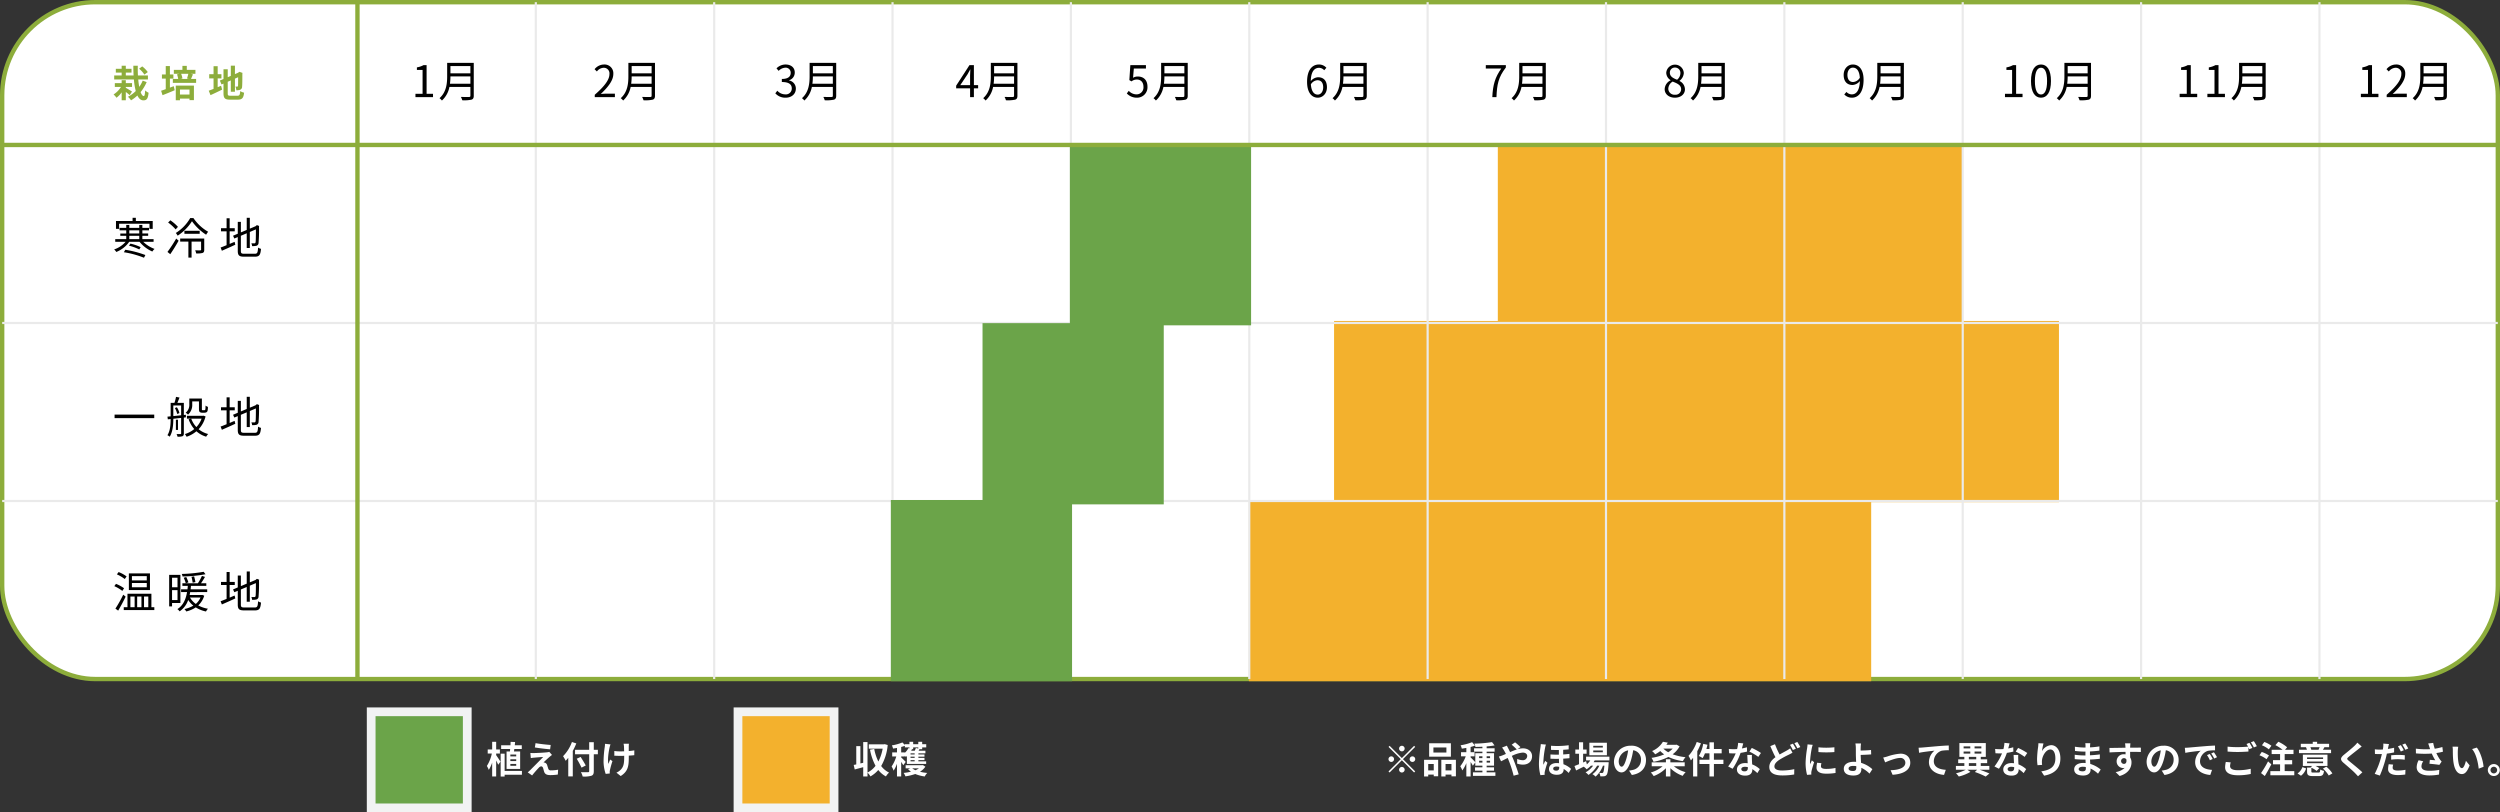 <svg xmlns="http://www.w3.org/2000/svg" width="1145" height="372" viewBox="0 0 1145 372"><rect x="0" y="0" width="1145" height="372" fill="#333333" stroke="none"/><g id="Layer_2" data-name="Layer 2"><g id="レイヤー_2" data-name="レイヤー 2"><rect x="1" y="1" width="1143" height="310" rx="42.698" fill="#fff" stroke="#8dad3b" stroke-miterlimit="10" stroke-width="2"/><rect x="686" y="66" width="213" height="83" fill="#f3b12d"/><rect x="572" y="229" width="285" height="83" fill="#f3b12d"/><rect x="611" y="147" width="332" height="83" fill="#f3b12d"/><line x1="1" y1="147.927" x2="1144" y2="147.927" fill="none" stroke="#eaeaea" stroke-miterlimit="10"/><line x1="1" y1="229.463" x2="1144" y2="229.463" fill="none" stroke="#eaeaea" stroke-miterlimit="10"/><path d="M190.279,42.964h3.261V32.021H190.939V30.861a9.294,9.294,0,0,0,3.041-1.04h1.4V42.964h2.941v1.52h-8.042Z"/><path d="M216.981,43.844c0,1.04-.3,1.56-1.04,1.8a16.073,16.073,0,0,1-4.221.28,6.314,6.314,0,0,0-.64-1.541c1.68.06,3.281.04,3.741.04.46-.02.62-.16.62-.6V39.823h-9.602a11.283,11.283,0,0,1-3.441,6.221,5.632,5.632,0,0,0-1.1-1.08c3.181-2.801,3.5-6.861,3.5-10.042V28.801h12.183Zm-1.54-5.481V35.002h-9.142a25.096,25.096,0,0,1-.22,3.361Zm-9.142-8.102v3.321h9.142v-3.321Z"/><path d="M272.399,43.404c4.601-4.021,6.721-6.941,6.721-9.462a2.578,2.578,0,0,0-2.701-2.901,4.107,4.107,0,0,0-3.041,1.7l-1.06-1.04a5.608,5.608,0,0,1,4.321-2.16,4.023,4.023,0,0,1,4.261,4.341c0,2.921-2.3,5.901-5.741,9.162.76-.06,1.661-.14,2.401-.14h4.061v1.58h-9.222Z"/><path d="M299.981,43.844c0,1.04-.3,1.56-1.04,1.8a16.073,16.073,0,0,1-4.221.28,6.314,6.314,0,0,0-.64-1.541c1.68.06,3.281.04,3.741.04.46-.02.62-.16.62-.6V39.823h-9.602a11.283,11.283,0,0,1-3.441,6.221,5.632,5.632,0,0,0-1.1-1.08c3.181-2.801,3.5-6.861,3.5-10.042V28.801h12.183Zm-1.54-5.481V35.002h-9.142a25.096,25.096,0,0,1-.22,3.361Zm-9.142-8.102v3.321h9.142v-3.321Z"/><path d="M355.099,42.743l.92-1.2a4.848,4.848,0,0,0,3.641,1.68,2.7,2.7,0,0,0,2.98-2.721c0-1.76-1.18-2.94-4.561-2.94V36.162c3.021,0,4.061-1.22,4.061-2.801a2.291,2.291,0,0,0-2.48-2.361,4.574,4.574,0,0,0-3.041,1.46l-.98-1.16a5.871,5.871,0,0,1,4.101-1.76c2.46,0,4.261,1.32,4.261,3.681a3.655,3.655,0,0,1-2.621,3.541v.08a3.77,3.77,0,0,1,3.121,3.721c0,2.621-2.1,4.181-4.701,4.181A6.07,6.07,0,0,1,355.099,42.743Z"/><path d="M382.981,43.844c0,1.04-.3,1.56-1.04,1.8a16.073,16.073,0,0,1-4.221.28,6.314,6.314,0,0,0-.64-1.541c1.68.06,3.281.04,3.741.04.46-.02.62-.16.62-.6V39.823h-9.602a11.283,11.283,0,0,1-3.441,6.221,5.632,5.632,0,0,0-1.1-1.08c3.181-2.801,3.5-6.861,3.5-10.042V28.801h12.183Zm-1.54-5.481V35.002h-9.142a25.096,25.096,0,0,1-.22,3.361Zm-9.142-8.102v3.321h9.142v-3.321Z"/><path d="M447.981,40.443h-1.94v4.041H444.3V40.443h-6.381V39.243L444.02,29.821h2.021v9.162H447.981Zm-3.681-1.46v-4.501c0-.72.08-1.9.12-2.66h-.08c-.36.72-.76,1.44-1.18,2.16l-3.341,5.001Z"/><path d="M465.981,43.844c0,1.04-.3,1.56-1.04,1.8a16.073,16.073,0,0,1-4.221.28,6.314,6.314,0,0,0-.64-1.541c1.68.06,3.281.04,3.741.04.46-.02.62-.16.62-.6V39.823h-9.602a11.283,11.283,0,0,1-3.441,6.221,5.632,5.632,0,0,0-1.1-1.08c3.181-2.801,3.5-6.861,3.5-10.042V28.801h12.183Zm-1.54-5.481V35.002h-9.142a25.096,25.096,0,0,1-.22,3.361Zm-9.142-8.102v3.321h9.142v-3.321Z"/><path d="M516.079,42.803l.9-1.2a4.824,4.824,0,0,0,3.601,1.62,3.169,3.169,0,0,0,3.121-3.461c0-2.101-1.2-3.341-3.041-3.341a3.99,3.99,0,0,0-2.44.86l-.98-.6.46-6.861h7.141v1.56h-5.541l-.36,4.241a4.21,4.21,0,0,1,2.18-.58c2.44,0,4.421,1.44,4.421,4.661a4.762,4.762,0,0,1-4.801,5.041A6.23,6.23,0,0,1,516.079,42.803Z"/><path d="M543.981,43.844c0,1.04-.3,1.56-1.04,1.8a16.073,16.073,0,0,1-4.221.28,6.314,6.314,0,0,0-.64-1.541c1.68.06,3.281.04,3.741.04.46-.02.62-.16.62-.6V39.823h-9.602a11.283,11.283,0,0,1-3.441,6.221,5.632,5.632,0,0,0-1.1-1.08c3.181-2.801,3.5-6.861,3.5-10.042V28.801h12.183Zm-1.54-5.481V35.002h-9.142a25.096,25.096,0,0,1-.22,3.361Zm-9.142-8.102v3.321h9.142v-3.321Z"/><path d="M606.48,32.181a3.101,3.101,0,0,0-2.36-1.12c-2,0-3.701,1.54-3.781,6.101a4.56,4.56,0,0,1,3.34-1.781c2.48,0,4.061,1.541,4.061,4.601,0,2.841-1.92,4.761-4.201,4.761-2.821,0-4.901-2.42-4.901-7.261,0-5.741,2.581-7.942,5.421-7.942a4.504,4.504,0,0,1,3.42,1.5Zm-.46,7.802c0-1.98-.86-3.241-2.641-3.241a3.822,3.822,0,0,0-3,1.88c.22,3.041,1.32,4.701,3.161,4.701C604.94,43.324,606.021,41.983,606.021,39.983Z"/><path d="M625.981,43.844c0,1.04-.3,1.56-1.04,1.8a16.073,16.073,0,0,1-4.221.28,6.314,6.314,0,0,0-.64-1.541c1.68.06,3.281.04,3.741.04.46-.02.62-.16.62-.6V39.823h-9.602a11.283,11.283,0,0,1-3.441,6.221,5.632,5.632,0,0,0-1.1-1.08c3.181-2.801,3.5-6.861,3.5-10.042V28.801h12.183Zm-1.54-5.481V35.002h-9.142a25.096,25.096,0,0,1-.22,3.361Zm-9.142-8.102v3.321h9.142v-3.321Z"/><path d="M687.6,31.381h-7.102V29.821h9.182v1.1c-3.44,4.421-4.081,7.822-4.301,13.563h-1.9C683.719,38.923,684.74,35.382,687.6,31.381Z"/><path d="M707.981,43.844c0,1.04-.3,1.56-1.04,1.8a16.073,16.073,0,0,1-4.221.28,6.314,6.314,0,0,0-.64-1.541c1.68.06,3.281.04,3.741.04.46-.02.62-.16.62-.6V39.823h-9.602a11.283,11.283,0,0,1-3.441,6.221,5.632,5.632,0,0,0-1.1-1.08c3.181-2.801,3.5-6.861,3.5-10.042V28.801h12.183Zm-1.54-5.481V35.002h-9.142a25.096,25.096,0,0,1-.22,3.361Zm-9.142-8.102v3.321h9.142v-3.321Z"/><path d="M762.419,40.843a4.697,4.697,0,0,1,2.7-4.041v-.1a4.077,4.077,0,0,1-1.98-3.381,4.029,4.029,0,0,1,8.042.14,4.807,4.807,0,0,1-1.96,3.541v.1a4.279,4.279,0,0,1,2.48,3.841c0,2.14-1.84,3.801-4.601,3.801C764.399,44.744,762.419,43.104,762.419,40.843Zm7.542.06c0-1.96-1.8-2.7-3.881-3.541a3.986,3.986,0,0,0-2,3.321,2.812,2.812,0,0,0,3.061,2.7A2.54,2.54,0,0,0,769.96,40.903Zm-.34-7.342a2.446,2.446,0,0,0-2.5-2.621,2.253,2.253,0,0,0-2.32,2.381c0,1.76,1.58,2.521,3.301,3.201A3.934,3.934,0,0,0,769.62,33.562Z"/><path d="M789.981,43.844c0,1.04-.3,1.56-1.04,1.8a16.073,16.073,0,0,1-4.221.28,6.314,6.314,0,0,0-.64-1.541c1.68.06,3.281.04,3.741.04.46-.02.62-.16.62-.6V39.823h-9.602a11.283,11.283,0,0,1-3.441,6.221,5.632,5.632,0,0,0-1.1-1.08c3.181-2.801,3.5-6.861,3.5-10.042V28.801h12.183Zm-1.54-5.481V35.002h-9.142a25.096,25.096,0,0,1-.22,3.361Zm-9.142-8.102v3.321h9.142v-3.321Z"/><path d="M845.679,42.103a3.309,3.309,0,0,0,2.46,1.12c1.9,0,3.541-1.56,3.681-6.121a4.521,4.521,0,0,1-3.381,1.82c-2.44,0-4.041-1.58-4.041-4.621,0-2.841,1.92-4.761,4.201-4.761,2.821,0,4.921,2.32,4.921,6.981,0,5.941-2.561,8.222-5.321,8.222a4.666,4.666,0,0,1-3.521-1.5Zm6.121-6.501C851.6,32.581,850.48,30.981,848.6,30.981c-1.4,0-2.48,1.32-2.48,3.321,0,1.98.88,3.261,2.621,3.261A3.876,3.876,0,0,0,851.8,35.602Z"/><path d="M871.981,43.844c0,1.04-.3,1.56-1.04,1.8a16.073,16.073,0,0,1-4.221.28,6.314,6.314,0,0,0-.64-1.541c1.68.06,3.281.04,3.741.04.46-.02.62-.16.62-.6V39.823h-9.602a11.283,11.283,0,0,1-3.441,6.221,5.632,5.632,0,0,0-1.1-1.08c3.181-2.801,3.5-6.861,3.5-10.042V28.801h12.183Zm-1.54-5.481V35.002h-9.142a25.096,25.096,0,0,1-.22,3.361Zm-9.142-8.102v3.321h9.142v-3.321Z"/><path d="M918.279,42.964h3.261V32.021H918.939V30.861a9.294,9.294,0,0,0,3.041-1.04h1.4V42.964h2.941v1.52h-8.042Z"/><path d="M930.198,37.102c0-5.101,1.781-7.562,4.581-7.562,2.781,0,4.561,2.48,4.561,7.562,0,5.101-1.78,7.642-4.561,7.642C931.979,44.744,930.198,42.203,930.198,37.102Zm7.362,0c0-4.281-1.12-6.081-2.781-6.081-1.68,0-2.8,1.8-2.8,6.081,0,4.321,1.12,6.181,2.8,6.181C936.44,43.284,937.56,41.423,937.56,37.102Z"/><path d="M957.681,43.844c0,1.04-.3,1.56-1.04,1.8a16.073,16.073,0,0,1-4.221.28,6.314,6.314,0,0,0-.64-1.541c1.68.06,3.281.04,3.741.04.46-.02.62-.16.62-.6V39.823h-9.602a11.283,11.283,0,0,1-3.441,6.221,5.631,5.631,0,0,0-1.1-1.08c3.181-2.801,3.5-6.861,3.5-10.042V28.801h12.183Zm-1.54-5.481V35.002H946.999a25.097,25.097,0,0,1-.22,3.361ZM946.999,30.261v3.321h9.142v-3.321Z"/><path d="M998.279,42.964h3.261V32.021H998.939V30.861a9.294,9.294,0,0,0,3.041-1.04h1.4V42.964h2.941v1.52h-8.042Z"/><path d="M1010.979,42.964h3.261V32.021h-2.601V30.861a9.294,9.294,0,0,0,3.041-1.04h1.4V42.964h2.941v1.52h-8.042Z"/><path d="M1037.681,43.844c0,1.04-.3,1.56-1.04,1.8a16.073,16.073,0,0,1-4.221.28,6.314,6.314,0,0,0-.64-1.541c1.68.06,3.281.04,3.741.04.46-.02.62-.16.62-.6V39.823h-9.602a11.283,11.283,0,0,1-3.441,6.221,5.631,5.631,0,0,0-1.1-1.08c3.181-2.801,3.5-6.861,3.5-10.042V28.801h12.183Zm-1.54-5.481V35.002H1026.999a25.097,25.097,0,0,1-.22,3.361Zm-9.142-8.102v3.321h9.142v-3.321Z"/><path d="M1081.279,42.964h3.261V32.021H1081.939V30.861a9.294,9.294,0,0,0,3.041-1.04h1.4V42.964h2.941v1.52h-8.042Z"/><path d="M1093.099,43.404c4.601-4.021,6.721-6.941,6.721-9.462a2.578,2.578,0,0,0-2.701-2.901,4.107,4.107,0,0,0-3.041,1.7l-1.06-1.04a5.608,5.608,0,0,1,4.321-2.16,4.023,4.023,0,0,1,4.261,4.341c0,2.921-2.3,5.901-5.741,9.162.76-.06,1.661-.14,2.401-.14h4.061v1.58h-9.222Z"/><path d="M1120.681,43.844c0,1.04-.3,1.56-1.04,1.8a16.073,16.073,0,0,1-4.221.28,6.314,6.314,0,0,0-.64-1.541c1.68.06,3.281.04,3.741.04.46-.02.62-.16.62-.6V39.823h-9.602a11.283,11.283,0,0,1-3.441,6.221,5.631,5.631,0,0,0-1.1-1.08c3.181-2.801,3.5-6.861,3.5-10.042V28.801h12.183Zm-1.54-5.481V35.002H1109.999a25.097,25.097,0,0,1-.22,3.361Zm-9.142-8.102v3.321h9.142v-3.321Z"/><line x1="163.711" y1="1" x2="163.711" y2="311" fill="none" stroke="#8dad3b" stroke-miterlimit="10" stroke-width="2"/><line x1="245.402" y1="1" x2="245.402" y2="311" fill="none" stroke="#eaeaea" stroke-miterlimit="10"/><line x1="327.092" y1="1" x2="327.092" y2="311" fill="none" stroke="#eaeaea" stroke-miterlimit="10"/><line x1="408.783" y1="1" x2="408.783" y2="311" fill="none" stroke="#eaeaea" stroke-miterlimit="10"/><line x1="490.474" y1="1" x2="490.474" y2="311" fill="none" stroke="#eaeaea" stroke-miterlimit="10"/><line x1="572.165" y1="1" x2="572.165" y2="311" fill="none" stroke="#eaeaea" stroke-miterlimit="10"/><line x1="653.855" y1="1" x2="653.855" y2="311" fill="none" stroke="#eaeaea" stroke-miterlimit="10"/><line x1="735.546" y1="1" x2="735.546" y2="311" fill="none" stroke="#eaeaea" stroke-miterlimit="10"/><line x1="817.237" y1="1" x2="817.237" y2="311" fill="none" stroke="#eaeaea" stroke-miterlimit="10"/><line x1="898.928" y1="1" x2="898.928" y2="311" fill="none" stroke="#eaeaea" stroke-miterlimit="10"/><line x1="980.618" y1="1" x2="980.618" y2="311" fill="none" stroke="#eaeaea" stroke-miterlimit="10"/><line x1="1062.309" y1="1" x2="1062.309" y2="311" fill="none" stroke="#eaeaea" stroke-miterlimit="10"/><path d="M227.247,345.871c.459.629,1.683,2.499,1.972,2.958l-1.037,1.445c-.204-.493-.561-1.258-.935-1.989v7.326h-1.836v-6.357a14.349,14.349,0,0,1-1.546,3.349,9.685,9.685,0,0,0-.884-1.785,16.987,16.987,0,0,0,2.278-5.695h-1.887v-1.87h2.04V339.752h1.836v3.501h1.7v1.87h-1.7Zm11.797,8.958h-7.921v.816H229.304V345.191h1.819v7.904h7.921Zm-5.49-10.658c.034-.357.068-.748.102-1.139H229.525v-1.7h4.267c.034-.544.051-1.071.068-1.564l2.057.085c-.034.476-.102.969-.153,1.479h3.213v1.7h-3.417c-.051.391-.102.782-.17,1.139H238.228v7.989h-6.221v-7.989Zm2.873,1.411h-2.686v.85h2.686Zm0,2.159h-2.686v.816h2.686Zm0,2.142h-2.686v.867h2.686Z" fill="#fff"/><path d="M251.709,346.636c-.782.663-2.363,2.125-2.771,2.567a1.871,1.871,0,0,1,.646.119,1.615,1.615,0,0,1,1.02,1.156c.153.459.34,1.105.493,1.547a1.081,1.081,0,0,0,1.19.799,17.54,17.54,0,0,0,3.332-.306l-.136,2.227a24.822,24.822,0,0,1-3.332.255c-1.615,0-2.482-.357-2.907-1.462-.17-.51-.374-1.309-.493-1.734-.187-.595-.561-.816-.901-.816a1.803,1.803,0,0,0-1.122.68c-.578.595-1.853,1.989-3.026,3.485l-2.006-1.411c.306-.255.714-.612,1.173-1.054.867-.884,4.352-4.352,5.898-5.983-1.19.034-3.229.221-4.199.306-.595.051-1.104.136-1.461.187l-.204-2.346a15.035,15.035,0,0,0,1.632.051c.799,0,4.657-.17,6.068-.357a5.456,5.456,0,0,0,.969-.187l1.241,1.411C252.372,346.075,252.015,346.381,251.709,346.636Zm.51-5.439-.272,1.989c-1.785-.136-4.963-.51-6.986-.85l.323-1.972C247.188,340.721,250.451,341.078,252.219,341.197Z" fill="#fff"/><path d="M263.95,340.483a31.253,31.253,0,0,1-1.615,3.434v11.678h-2.074v-8.516c-.391.493-.799.952-1.19,1.36a16.554,16.554,0,0,0-1.19-2.108,17.792,17.792,0,0,0,4.062-6.493Zm9.876,4.963h-1.87v7.717c0,1.309-.306,1.836-1.122,2.142a12.08,12.08,0,0,1-3.978.34,8.055,8.055,0,0,0-.782-2.006c1.309.051,2.805.051,3.196.034.425,0,.578-.136.578-.51v-7.717h-6.477v-2.04h6.477V339.939h2.107v3.468h1.87Zm-7.479,6.136a44.04,44.04,0,0,0-2.209-4.08l1.802-.833c.765,1.241,1.819,2.907,2.329,3.927Z" fill="#fff"/><path d="M279.199,342.302c-.425,1.887-1.02,5.457-.561,7.564.221-.527.527-1.343.816-1.972l1.054.68a42.059,42.059,0,0,0-1.156,4.148,3.837,3.837,0,0,0-.102.833c0,.17.017.459.034.697l-1.887.187a18.485,18.485,0,0,1-.969-5.508,47.785,47.785,0,0,1,.544-6.782,11.55,11.55,0,0,0,.119-1.479l2.516.255A13.577,13.577,0,0,0,279.199,342.302Zm8.771-.51v2.176a22.377,22.377,0,0,0,2.55-.306l-.017,2.21c-.68.085-1.564.153-2.516.204v.714c0,4.012-.306,6.477-3.706,8.635l-1.955-1.547a6.601,6.601,0,0,0,1.972-1.36c1.309-1.36,1.581-2.873,1.581-5.745v-.612c-.646.017-1.275.034-1.904.034-.731,0-1.785-.051-2.618-.085v-2.159a17.894,17.894,0,0,0,2.567.187c.612,0,1.275-.017,1.921-.034-.017-.952-.034-1.836-.068-2.295a8.008,8.008,0,0,0-.187-1.173h2.465C288.004,341.01,287.987,341.418,287.97,341.792Z" fill="#fff"/><rect x="490" y="66" width="83" height="83" fill="#6ba449"/><rect x="450" y="148" width="83" height="83" fill="#6ba449"/><rect x="408" y="229" width="83" height="83" fill="#6ba449"/><rect x="170" y="326" width="44" height="44" fill="#6ba449" stroke="#f2f3f3" stroke-miterlimit="10" stroke-width="4"/><path d="M406.568,341.214a23.353,23.353,0,0,1-2.992,9.621,9.875,9.875,0,0,0,3.621,3.009,7.318,7.318,0,0,0-1.445,1.768,11.361,11.361,0,0,1-3.501-2.958,13.543,13.543,0,0,1-3.586,2.941,7.681,7.681,0,0,0-1.343-1.717v1.734h-1.972v-4.25c-1.36.391-2.737.748-3.893,1.054l-.459-2.074c.357-.068.748-.153,1.173-.238v-8.38h1.887v7.938l1.292-.306v-9.502h1.972v13.973a10.884,10.884,0,0,0,3.672-3.077,25.883,25.883,0,0,1-2.533-7.394l1.938-.34a21.846,21.846,0,0,0,1.887,5.762,19.906,19.906,0,0,0,1.972-5.898H397.916v-1.989h6.935l.34-.068Z" fill="#fff"/><path d="M413.692,350.495c-.204-.391-.578-.986-.952-1.564v6.697h-1.921v-5.83a14.806,14.806,0,0,1-1.547,3.162,9.976,9.976,0,0,0-.918-1.921,16.157,16.157,0,0,0,2.142-4.59h-1.87v-1.836h2.193v-2.057c-.612.119-1.224.204-1.802.289a5.853,5.853,0,0,0-.544-1.462,21.488,21.488,0,0,0,4.827-1.343l1.122,1.139v-.323h2.108V339.752h1.7v1.105h2.346V339.752h1.785v1.105h1.853v1.462h-1.853v.816h-1.275l-.357.697h3.111v1.19H420.627v.51H423.415v1.02H420.627v.561H423.415v1.037H420.627v.544h3.553v1.173h-8.822v-3.604c-.153.136-.323.289-.476.408-.102-.136-.289-.34-.476-.544v.323h-1.666v.442c.459.391,1.768,1.717,2.074,2.057Zm-.952-5.882h1.666v.17a7.313,7.313,0,0,0,1.649-2.142l.476.136v-.459h-2.108v-.731c-.527.187-1.088.374-1.683.527Zm11.083,6.527a7.713,7.713,0,0,1-2.481,2.312,19.939,19.939,0,0,0,3.349.561,5.733,5.733,0,0,0-1.156,1.615,17.547,17.547,0,0,1-4.352-1.139,23.373,23.373,0,0,1-4.487,1.088,6.436,6.436,0,0,0-.85-1.581,25.528,25.528,0,0,0,3.383-.561,7.688,7.688,0,0,1-1.309-1.122l1.02-.408h-2.159v-1.445H422.395l.306-.051Zm-4.913-6.119h-1.887v.51h1.887Zm0,1.53h-1.887v.561h1.887Zm0,1.598h-1.887v.544h1.887Zm-.68-5.83v.816h-.544c-.119.238-.238.459-.374.697h1.632c.204-.425.391-.884.527-1.241l1.105.255v-.527Zm-.425,9.587a7.062,7.062,0,0,0,1.462.867,8.692,8.692,0,0,0,1.581-.867Z" fill="#fff"/><path d="M648.157,342.081l-5.609,5.609,5.609,5.61-.493.493-5.609-5.609-5.626,5.626-.493-.493,5.626-5.626-5.609-5.609.493-.493,5.609,5.609,5.609-5.609Zm-10.947,6.884a1.275,1.275,0,1,1,1.275-1.275A1.284,1.284,0,0,1,637.21,348.965Zm3.569-6.119a1.275,1.275,0,1,1,1.275,1.275A1.284,1.284,0,0,1,640.78,342.845Zm2.55,9.689a1.275,1.275,0,1,1-1.275-1.275A1.284,1.284,0,0,1,643.33,352.535Zm3.57-6.119a1.275,1.275,0,1,1-1.275,1.275A1.284,1.284,0,0,1,646.899,346.415Z" fill="#fff"/><path d="M652.221,347.979h6.459v7.564h-2.023v-.765H654.125v.85h-1.904Zm1.904,1.938v2.924h2.533v-2.924Zm10.386-3.349h-9.961v-6.153h9.961Zm-2.057-4.216h-5.949v2.295h5.949Zm4.352,5.626v7.581h-2.04v-.782h-2.703v.85h-1.938V347.979Zm-2.04,4.862v-2.924h-2.703v2.924Z" fill="#fff"/><path d="M684.894,353.741v1.598H674.61v-1.598h4.334v-.765H675.562v-1.53h3.383v-.782h-3.264V349.169l-1.122,1.53a14.875,14.875,0,0,0-1.02-1.717v6.629h-1.955v-6.103a15.094,15.094,0,0,1-1.853,3.366,10.053,10.053,0,0,0-.935-1.921,16.612,16.612,0,0,0,2.516-4.555h-2.159v-1.887h2.431v-1.972c-.714.136-1.411.255-2.074.34a6.999,6.999,0,0,0-.561-1.547,24.305,24.305,0,0,0,5.27-1.411l1.343,1.547a17.761,17.761,0,0,1-2.023.646v2.397h1.819v1.887h-1.819v.493c.442.374,1.768,1.751,2.142,2.193v-4.114h3.264v-.697h-3.825v-1.564h3.825v-.714c-1.105.051-2.193.085-3.213.102a5.314,5.314,0,0,0-.442-1.513,58.128,58.128,0,0,0,8.057-.697l1.156,1.513a33.234,33.234,0,0,1-3.621.459v.85h3.655v1.564h-3.655v.697h3.383v5.695h-3.383v.782h3.383v1.53h-3.383v.765Zm-7.462-6.527h1.513v-.833h-1.513Zm1.513,2.057v-.867h-1.513v.867Zm1.938-2.89v.833h1.564v-.833Zm1.564,2.023h-1.564v.867h1.564Z" fill="#fff"/><path d="M688.159,345.956c.493-.204,1.02-.425,1.53-.646-.238-.51-.493-1.003-.748-1.445a14.423,14.423,0,0,0-1.003-1.496l2.209-.85c.153.306.493,1.003.68,1.326.255.493.527,1.037.799,1.615,1.037-.459,2.074-.884,3.06-1.207a27.807,27.807,0,0,0-2.346-2.176l1.564-1.088a26.343,26.343,0,0,1,2.465,2.176l-1.343.986a8.665,8.665,0,0,1,2.448-.408c2.635,0,4.215,1.598,4.215,3.57,0,2.38-1.632,3.893-4.232,3.893a8.367,8.367,0,0,1-2.618-.476l.051-2.142a6.421,6.421,0,0,0,2.363.578,1.952,1.952,0,0,0,2.21-1.921c0-.867-.765-1.564-2.04-1.564a13.944,13.944,0,0,0-4.998,1.53c.17.357.323.714.476,1.054.799,1.853,2.108,5.49,2.669,7.394l-2.329.612A52.632,52.632,0,0,0,690.964,348.2c-.153-.357-.306-.714-.459-1.054-1.224.612-2.294,1.19-3.025,1.513l-1.003-2.159A14.192,14.192,0,0,0,688.159,345.956Z" fill="#fff"/><path d="M707.642,342.522a45.732,45.732,0,0,0-.799,6.595,8.745,8.745,0,0,0,.068,1.156c.238-.578.544-1.224.782-1.802l1.037.85a40.604,40.604,0,0,0-1.207,4.063,4.733,4.733,0,0,0-.102.782c.017.17.017.459.034.697l-1.955.153a20.797,20.797,0,0,1-.663-5.439,55.137,55.137,0,0,1,.663-7.105,15.669,15.669,0,0,0,.17-1.666l2.363.204A11.033,11.033,0,0,0,707.642,342.522Zm10.811-1.207v1.887c-.748.085-1.598.153-2.516.204v2.142c1.02-.068,1.989-.153,2.873-.272v1.972c-.833.102-1.802.17-2.855.221.017.918.068,1.768.102,2.55a10.218,10.218,0,0,1,3.501,2.142l-1.105,1.853a12.325,12.325,0,0,0-2.294-1.853v.17c0,1.513-.952,2.516-3.145,2.516-1.972,0-3.569-.85-3.569-2.686,0-1.479,1.19-2.686,3.501-2.686a7.709,7.709,0,0,1,1.105.068c-.034-.646-.051-1.343-.068-2.006-1.258.034-2.567.017-3.876-.051v-1.955c1.326.102,2.618.119,3.859.102v-2.142c-1.139.017-2.346,0-3.604-.051v-1.887A37.848,37.848,0,0,0,718.452,341.316Zm-5.711,11.644c1.003,0,1.377-.51,1.377-1.326v-.391a4.547,4.547,0,0,0-1.241-.17c-.969,0-1.513.374-1.513.935C711.364,352.636,711.908,352.959,712.741,352.959Z" fill="#fff"/><path d="M730.353,348.268c-.136.272-.306.544-.476.816h6.901s-.017.459-.034.697c-.238,3.315-.51,4.675-.969,5.167a1.586,1.586,0,0,1-1.122.578,10.718,10.718,0,0,1-1.717.034,4.035,4.035,0,0,0-.459-1.581c.544.051.986.051,1.207.051a.582.582,0,0,0,.51-.187c.238-.255.442-1.122.629-3.179h-.663a12.11,12.11,0,0,1-3.399,5.032,5.566,5.566,0,0,0-1.428-1.122,9.352,9.352,0,0,0,3.162-3.91H731.492a12.976,12.976,0,0,1-3.978,4.267,5.975,5.975,0,0,0-1.326-1.19,10.255,10.255,0,0,0,3.468-3.077h-1.003a10.567,10.567,0,0,1-1.989,1.666,7.001,7.001,0,0,0-1.326-1.19c-1.224.612-2.448,1.224-3.485,1.734l-.748-2.04c.578-.221,1.292-.51,2.091-.833v-4.794h-1.7v-1.904h1.7v-3.349h1.87v3.349h1.598v1.904h-1.598V349.22l1.36-.595.357,1.445a8.277,8.277,0,0,0,1.563-1.802h-1.92v-1.7h10.692v1.7Zm5.609-2.346h-8.04v-5.746h8.04Zm-1.87-4.352h-4.386v.816h4.386Zm0,2.142h-4.386v.816h4.386Z" fill="#fff"/><path d="M747.387,354.948l-1.275-2.023a13.078,13.078,0,0,0,1.581-.272,4.613,4.613,0,0,0,3.876-4.555,4.203,4.203,0,0,0-3.57-4.488,34.315,34.315,0,0,1-1.02,4.607c-1.02,3.434-2.481,5.542-4.334,5.542-1.887,0-3.451-2.074-3.451-4.947a7.552,7.552,0,0,1,7.802-7.275,6.473,6.473,0,0,1,6.867,6.629C753.863,351.753,751.67,354.285,747.387,354.948Zm-4.675-3.808c.714,0,1.377-1.071,2.074-3.365a25.507,25.507,0,0,0,.901-4.114,5.351,5.351,0,0,0-4.317,4.93C741.369,350.308,742.049,351.141,742.712,351.141Z" fill="#fff"/><path d="M766.614,350.937a14.737,14.737,0,0,0,5.405,2.72,9.569,9.569,0,0,0-1.343,1.683,15.558,15.558,0,0,1-5.644-3.519v3.808h-2.04v-3.791a15.366,15.366,0,0,1-5.609,3.604,10.154,10.154,0,0,0-1.309-1.649,14.287,14.287,0,0,0,5.422-2.856h-5.015v-1.785h6.511V347.741h2.04v1.411h6.562v1.785Zm2.635-9.111a10.905,10.905,0,0,1-3.179,3.638,24.331,24.331,0,0,0,5.881,1.326,9.431,9.431,0,0,0-1.19,1.802,21.65,21.65,0,0,1-6.629-1.921,23.787,23.787,0,0,1-6.816,2.227,8.23,8.23,0,0,0-.935-1.802,22.893,22.893,0,0,0,5.813-1.581,12.814,12.814,0,0,1-1.785-1.53,17.323,17.323,0,0,1-2.346,1.496,6.637,6.637,0,0,0-1.428-1.496,10.574,10.574,0,0,0,4.98-4.25l2.227.391c-.204.34-.425.68-.663,1.003h4.334l.357-.085Zm-7.445,1.02a10.049,10.049,0,0,0,2.244,1.683,9.225,9.225,0,0,0,2.057-1.683Z" fill="#fff"/><path d="M779.024,340.432a28.797,28.797,0,0,1-1.666,3.621v11.559H775.438V347.061c-.34.425-.68.85-1.02,1.224a13.839,13.839,0,0,0-1.088-2.108,18.003,18.003,0,0,0,3.773-6.357Zm10.301,9.485h-4.352v5.711h-2.04v-5.711h-4.589v-1.972h4.589v-2.924h-2.074a12.001,12.001,0,0,1-1.054,2.193,13.073,13.073,0,0,0-1.75-.969,15.603,15.603,0,0,0,2.006-5.558l1.955.408c-.136.663-.306,1.309-.493,1.955h1.411V339.973h2.04v3.077h3.553v1.972h-3.553v2.924h4.352Z" fill="#fff"/><path d="M797.792,342.794a20.782,20.782,0,0,0,2.295-.544l.068,1.972a29.504,29.504,0,0,1-2.975.595,31.316,31.316,0,0,1-3.638,7.275l-2.057-1.054a26.797,26.797,0,0,0,3.468-6c-.306.017-.595.017-.884.017-.697,0-1.394-.017-2.125-.068l-.153-1.972a21.481,21.481,0,0,0,2.261.119c.51,0,1.02-.017,1.546-.068a14.248,14.248,0,0,0,.459-2.839l2.346.238C798.268,341.01,798.047,341.877,797.792,342.794Zm4.59,5.134c.017.493.068,1.309.102,2.159a11.119,11.119,0,0,1,3.519,2.176l-1.139,1.819a14.404,14.404,0,0,0-2.294-1.819v.17c0,1.581-.867,2.805-3.281,2.805-2.108,0-3.774-.935-3.774-2.805,0-1.666,1.394-2.941,3.757-2.941.408,0,.782.034,1.173.068-.068-1.258-.153-2.771-.187-3.808h2.125C802.331,346.466,802.365,347.18,802.382,347.928Zm-3.4,5.354c1.173,0,1.53-.646,1.53-1.581v-.34a6.103,6.103,0,0,0-1.377-.17c-.986,0-1.615.442-1.615,1.037C797.52,352.857,798.047,353.282,798.982,353.282Zm2.244-9.043,1.088-1.683a29.252,29.252,0,0,1,4.199,2.312l-1.207,1.785A24.522,24.522,0,0,0,801.226,344.24Z" fill="#fff"/><path d="M815.064,345.565c1.241-.731,2.448-1.343,3.247-1.802a12.787,12.787,0,0,0,1.581-1.02l1.071,2.006c-.544.306-1.088.595-1.7.901a41.036,41.036,0,0,0-4.216,2.278c-1.411.935-2.363,1.904-2.363,3.094,0,1.224,1.19,1.87,3.553,1.87a28.647,28.647,0,0,0,5.542-.612l-.034,2.431a31.366,31.366,0,0,1-5.457.442c-3.382,0-5.949-.952-5.949-3.893,0-1.87,1.19-3.264,2.822-4.471-.782-1.445-1.598-3.281-2.363-5.065l2.142-.867A37.757,37.757,0,0,0,815.064,345.565Zm7.445-2.635-1.377.578a20.305,20.305,0,0,0-1.326-2.363l1.343-.544A25.149,25.149,0,0,1,822.509,342.931Zm2.04-.782-1.36.578a20.055,20.055,0,0,0-1.36-2.346l1.343-.561A26.596,26.596,0,0,1,824.549,342.149Z" fill="#fff"/><path d="M829.803,342.642a45.054,45.054,0,0,0-.816,6.238,8.158,8.158,0,0,0,.068,1.105c.255-.578.527-1.173.765-1.734l1.054.833c-.476,1.411-1.037,3.264-1.224,4.165a5.154,5.154,0,0,0-.085.799c0,.187.017.459.034.697l-1.972.136a21.711,21.711,0,0,1-.663-5.559,47.397,47.397,0,0,1,.714-6.731c.051-.476.153-1.122.17-1.666l2.38.204C830.092,341.486,829.871,342.336,829.803,342.642Zm4.198,8.312c0,.748.646,1.207,2.38,1.207a20.1,20.1,0,0,0,4.267-.442l.034,2.295a24.085,24.085,0,0,1-4.386.323c-2.924,0-4.334-1.037-4.334-2.788a10.384,10.384,0,0,1,.289-2.21l1.955.187A5.76,5.76,0,0,0,834.001,350.954Zm6.153-8.703v2.193a45.603,45.603,0,0,1-7.309,0v-2.176A34.931,34.931,0,0,0,840.155,342.25Z" fill="#fff"/><path d="M852.192,342.506c-.017.391-.017.799-.017,1.241,1.36-.017,3.349-.085,4.76-.255l.068,2.023c-1.428.119-3.434.204-4.811.238.034,1.02.102,2.38.187,3.638a13.347,13.347,0,0,1,5.167,2.907l-1.309,2.023a13.263,13.263,0,0,0-3.756-2.669c.017.221.017.425.017.595,0,1.513-.765,2.941-3.621,2.941-2.431,0-4.419-.799-4.419-3.111,0-1.768,1.513-3.179,4.641-3.179a9.682,9.682,0,0,1,1.003.051c-.051-1.326-.119-2.771-.119-3.672,0-1.037,0-2.04-.017-2.771a12.254,12.254,0,0,0-.187-1.989h2.567A16.388,16.388,0,0,0,852.192,342.506ZM848.707,353.113c1.088,0,1.479-.476,1.479-1.615,0-.153,0-.357-.017-.595a9.23,9.23,0,0,0-1.394-.119c-1.326,0-2.125.459-2.125,1.19C846.65,352.807,847.517,353.113,848.707,353.113Z" fill="#fff"/><path d="M864.313,346.5a23.954,23.954,0,0,1,6.103-1.326c2.686,0,4.488,1.598,4.488,4.165,0,3.077-2.703,5.167-8.108,5.508l-.901-2.091c3.893-.102,6.748-1.139,6.748-3.451a2.179,2.179,0,0,0-2.431-2.159c-1.972,0-5.372,1.411-6.816,2.023l-.884-2.21C863.021,346.857,863.803,346.653,864.313,346.5Z" fill="#fff"/><path d="M880.396,342.37c1.411-.119,4.216-.374,7.326-.646,1.751-.136,3.621-.255,4.811-.289l.017,2.176a19.233,19.233,0,0,0-3.281.221,5.17,5.17,0,0,0-3.586,4.776c0,2.788,2.618,3.808,5.49,3.961l-.799,2.329c-3.553-.238-6.918-2.159-6.918-5.831a6.845,6.845,0,0,1,2.516-5.252c-1.598.17-5.066.544-7.038.969l-.221-2.329C879.393,342.438,880.056,342.404,880.396,342.37Z" fill="#fff"/><path d="M906.676,352.535c1.632.561,3.366,1.224,4.471,1.734l-1.7,1.394a40.502,40.502,0,0,0-4.963-2.091l1.037-1.037H901.05l1.394.986a18.84,18.84,0,0,1-5.32,2.125,11.344,11.344,0,0,0-1.275-1.479,18.406,18.406,0,0,0,4.471-1.632h-4.522v-1.734h3.876v-1.292h-2.822v-1.734h2.822v-1.139h-2.278v-6.306h12.103v6.306h-2.312v1.139H910.127v1.734h-2.94v1.292h3.927v1.734Zm-7.343-9.757h3.06v-.935H899.333Zm0,2.363h3.06v-.952H899.333Zm2.397,2.635h3.383v-1.139H901.73Zm0,3.026h3.383v-1.292H901.73Zm5.729-8.958h-3.111v.935h3.111Zm0,2.346h-3.111v.952h3.111Z" fill="#fff"/><path d="M919.767,342.794a20.782,20.782,0,0,0,2.295-.544l.068,1.972a29.503,29.503,0,0,1-2.975.595,31.316,31.316,0,0,1-3.638,7.275l-2.057-1.054a26.797,26.797,0,0,0,3.468-6c-.306.017-.595.017-.884.017-.697,0-1.394-.017-2.125-.068l-.153-1.972a21.481,21.481,0,0,0,2.261.119c.51,0,1.02-.017,1.546-.068a14.247,14.247,0,0,0,.459-2.839l2.346.238C920.243,341.01,920.021,341.877,919.767,342.794Zm4.59,5.134c.017.493.068,1.309.102,2.159a11.119,11.119,0,0,1,3.519,2.176l-1.139,1.819a14.404,14.404,0,0,0-2.294-1.819v.17c0,1.581-.867,2.805-3.281,2.805-2.108,0-3.774-.935-3.774-2.805,0-1.666,1.394-2.941,3.757-2.941.408,0,.782.034,1.173.068-.068-1.258-.153-2.771-.187-3.808h2.125C924.305,346.466,924.339,347.18,924.356,347.928Zm-3.4,5.354c1.173,0,1.53-.646,1.53-1.581v-.34a6.103,6.103,0,0,0-1.377-.17c-.986,0-1.615.442-1.615,1.037C919.495,352.857,920.021,353.282,920.957,353.282Zm2.244-9.043,1.088-1.683a29.252,29.252,0,0,1,4.199,2.312l-1.207,1.785A24.522,24.522,0,0,0,923.2,344.24Z" fill="#fff"/><path d="M935.237,344.035a5.248,5.248,0,0,1,4.215-2.754c2.363,0,4.199,2.312,4.199,6.051,0,4.811-2.941,7.105-7.445,7.921l-1.292-1.972c3.774-.578,6.442-1.819,6.442-5.932,0-2.618-.884-4.08-2.312-4.08-2.006,0-3.757,3.009-3.842,5.252a8.905,8.905,0,0,0,.085,1.802l-2.091.136a19.22,19.22,0,0,1-.221-2.839,44.759,44.759,0,0,1,.476-5.439,14.966,14.966,0,0,0,.136-1.785l2.329.102A27.764,27.764,0,0,0,935.237,344.035Z" fill="#fff"/><path d="M957.251,341.605c-.017.17-.017.425-.017.697a35.621,35.621,0,0,0,4.301-.459l-.017,1.955c-1.122.136-2.668.289-4.317.374v1.751c1.717-.085,3.162-.221,4.539-.408l-.017,2.006c-1.53.17-2.856.289-4.488.34.034.646.068,1.343.119,2.023a13.317,13.317,0,0,1,4.76,2.567l-1.224,1.904a13.023,13.023,0,0,0-3.434-2.363c.017.238.017.442.017.629,0,1.445-1.105,2.567-3.349,2.567-2.72,0-4.148-1.037-4.148-2.839,0-1.717,1.581-2.924,4.199-2.924.357,0,.714.017,1.054.051-.034-.527-.051-1.071-.068-1.581h-.884c-.986,0-2.924-.085-4.045-.221l-.017-2.006a30.02,30.02,0,0,0,4.097.323h.816c0-.561,0-1.173.017-1.751h-.629a39.056,39.056,0,0,1-4.165-.306l-.051-1.938a31.711,31.711,0,0,0,4.199.374h.663v-.799a6.799,6.799,0,0,0-.102-1.173h2.295A11.561,11.561,0,0,0,957.251,341.605Zm-3.434,11.661c.901,0,1.496-.255,1.496-1.241,0-.187,0-.425-.017-.731a9.426,9.426,0,0,0-1.394-.119c-1.207,0-1.87.476-1.87,1.054C952.033,352.875,952.645,353.266,953.818,353.266Z" fill="#fff"/><path d="M975.612,341.911c0,.136,0,.323-.017.527,1.717,0,4.045-.034,4.93-.017l-.017,2.006c-1.02-.051-2.601-.085-4.913-.085,0,.867.017,1.802.017,2.55a4.328,4.328,0,0,1,.612,2.329c0,2.21-1.292,5.031-5.439,6.187l-1.819-1.802a7.637,7.637,0,0,0,4.147-1.938,3.628,3.628,0,0,1-.765.085,2.999,2.999,0,0,1-2.924-3.128,3.206,3.206,0,0,1,3.4-3.179,4.416,4.416,0,0,1,.68.051c0-.374,0-.765-.017-1.139-2.566.034-5.218.136-7.309.255l-.051-2.057c1.938,0,5.031-.068,7.343-.102-.017-.221-.017-.391-.034-.527a12.451,12.451,0,0,0-.17-1.479H975.731C975.697,340.721,975.629,341.639,975.612,341.911Zm-2.839,7.955c.714,0,1.343-.544,1.105-2.04a1.253,1.253,0,0,0-1.105-.595,1.317,1.317,0,0,0,0,2.635Z" fill="#fff"/><path d="M991.337,354.948l-1.275-2.023a13.078,13.078,0,0,0,1.581-.272,4.613,4.613,0,0,0,3.876-4.555,4.203,4.203,0,0,0-3.57-4.488,34.312,34.312,0,0,1-1.02,4.607c-1.02,3.434-2.481,5.542-4.334,5.542-1.887,0-3.451-2.074-3.451-4.947a7.552,7.552,0,0,1,7.802-7.275,6.473,6.473,0,0,1,6.867,6.629C997.813,351.753,995.62,354.285,991.337,354.948Zm-4.675-3.808c.714,0,1.377-1.071,2.074-3.365a25.508,25.508,0,0,0,.901-4.114,5.351,5.351,0,0,0-4.317,4.93C985.319,350.308,985.999,351.141,986.662,351.141Z" fill="#fff"/><path d="M1002.319,342.404c1.428-.119,4.232-.374,7.343-.629,1.75-.153,3.604-.255,4.811-.306l.017,2.176a17.648,17.648,0,0,0-3.28.238,5.166,5.166,0,0,0-3.604,4.76c0,2.805,2.618,3.808,5.508,3.96l-.799,2.329c-3.569-.238-6.935-2.142-6.935-5.831a6.801,6.801,0,0,1,2.533-5.252c-1.598.17-5.065.544-7.037.969l-.221-2.329C1001.333,342.472,1001.996,342.438,1002.319,342.404Zm11.1,5.219-1.292.578a13.108,13.108,0,0,0-1.326-2.363l1.258-.527A21.031,21.031,0,0,1,1013.419,347.622Zm1.972-.833-1.274.612a14.947,14.947,0,0,0-1.394-2.295l1.241-.578A25.359,25.359,0,0,1,1015.391,346.789Z" fill="#fff"/><path d="M1021.376,350.886c0,1.105,1.037,1.87,3.484,1.87a24.209,24.209,0,0,0,5.966-.663l.017,2.38a26.065,26.065,0,0,1-5.898.595c-3.893,0-5.847-1.309-5.847-3.655a12.449,12.449,0,0,1,.323-2.448l2.244.204A6.37,6.37,0,0,0,1021.376,350.886Zm10.216-8.346-1.377.595c-.119-.255-.272-.544-.425-.833v1.904c-1.19.085-3.298.204-4.913.204-1.785,0-3.264-.085-4.641-.187v-2.261a39.862,39.862,0,0,0,4.624.221c1.615,0,3.451-.102,4.76-.221a12.637,12.637,0,0,0-.731-1.207l1.343-.544A25.069,25.069,0,0,1,1031.592,342.54Zm2.04-.782-1.359.578a18.11,18.11,0,0,0-1.377-2.346l1.36-.544A24.206,24.206,0,0,1,1033.632,341.758Z" fill="#fff"/><path d="M1038.07,347.707a13.068,13.068,0,0,0-3.23-1.785l1.037-1.53a13.677,13.677,0,0,1,3.314,1.615Zm2.193,2.363c-.901,1.768-1.972,3.706-2.992,5.354l-1.717-1.36a45.355,45.355,0,0,0,3.212-5.354Zm-1.139-6.867a12.834,12.834,0,0,0-3.162-1.87l1.105-1.513a13.268,13.268,0,0,1,3.247,1.734Zm11.661,9.961v1.904H1039.821v-1.904h4.454v-3.111h-3.247v-1.904h3.247v-2.788H1040.416v-1.938h5.031a18.173,18.173,0,0,0-3.314-2.142l1.343-1.564a17.045,17.045,0,0,1,4.029,2.533l-.986,1.173h3.909v1.938h-4.045v2.788h3.434v1.904h-3.434v3.111Z" fill="#fff"/><path d="M1052.266,354.217a5.619,5.619,0,0,0,2.227-2.873l1.7.595a6.487,6.487,0,0,1-2.346,3.349Zm15.367-9.281h-14.704v-1.564h3.638a10.36,10.36,0,0,0-.425-1.139l.085-.017h-2.465v-1.564h5.474V339.752h2.005v.901h5.491v1.564h-2.397l.255.051c-.255.425-.493.799-.714,1.105h3.757Zm-5.779,8.89c.629,0,.731-.187.816-1.394a5.448,5.448,0,0,0,1.717.646c-.221,1.887-.765,2.363-2.346,2.363h-2.737c-2.142,0-2.669-.493-2.669-2.108v-1.785h1.836l-.204-.085.697-.68h-4.25V345.633h11.27v5.15H1060.459a10.808,10.808,0,0,1,1.768,1.037l-1.224,1.258a10.604,10.604,0,0,0-2.397-1.462v1.7c0,.459.136.51.901.51Zm-5.219-6.204h7.343V346.874h-7.343Zm0,1.921h7.343v-.765h-7.343Zm1.53-7.326a10.379,10.379,0,0,1,.408,1.105l-.221.051h3.774l-.238-.051c.153-.323.357-.748.493-1.105Zm7.292,8.924a12.487,12.487,0,0,1,2.771,3.077l-1.666.969a14.094,14.094,0,0,0-2.669-3.179Z" fill="#fff"/><path d="M1080.179,343.066c-1.105.884-3.349,2.618-4.488,3.587-.901.782-.884.969.034,1.768,1.275,1.071,4.504,3.621,6.238,5.303l-1.989,1.819c-.476-.527-.969-1.071-1.479-1.581-1.037-1.071-3.536-3.196-5.083-4.521-1.7-1.445-1.563-2.346.136-3.774,1.343-1.088,3.671-2.975,4.811-4.08a11.83,11.83,0,0,0,1.309-1.445l1.989,1.751C1081.13,342.302,1080.569,342.744,1080.179,343.066Z" fill="#fff"/><path d="M1093.779,342.387c-.034.187-.085.408-.136.629.952-.136,1.921-.323,2.856-.544v2.125a31.279,31.279,0,0,1-3.315.561c-.153.731-.323,1.496-.51,2.193a54.845,54.845,0,0,1-2.703,7.87l-2.363-.799a37.172,37.172,0,0,0,2.94-7.649c.119-.459.238-.952.357-1.428-.391.017-.765.034-1.122.034-.833,0-1.462-.034-2.057-.068l-.051-2.125a16.629,16.629,0,0,0,2.142.136q.739,0,1.53-.051.102-.561.153-.969a8.841,8.841,0,0,0,.051-1.734l2.601.204C1094.017,341.248,1093.847,342.013,1093.779,342.387Zm2.057,9.213c0,.748.51,1.309,2.329,1.309a19.89,19.89,0,0,0,3.536-.34l-.085,2.159a24.385,24.385,0,0,1-3.467.255c-2.856,0-4.403-.986-4.403-2.703a11.587,11.587,0,0,1,.289-2.278l2.04.187A5.949,5.949,0,0,0,1095.835,351.6Zm2.584-5.847a29.877,29.877,0,0,1,2.992.153l-.051,2.04a24.699,24.699,0,0,0-2.923-.221,25.435,25.435,0,0,0-3.281.187v-1.989A32.38,32.38,0,0,1,1098.419,345.752Zm2.516-2.159-1.36.595a19.074,19.074,0,0,0-1.326-2.363l1.343-.561A23.447,23.447,0,0,1,1100.935,343.594Zm2.04-.782-1.343.578a18.014,18.014,0,0,0-1.377-2.346l1.343-.544A18.7,18.7,0,0,1,1102.975,342.812Z" fill="#fff"/><path d="M1112.105,340.517l2.295-.272a19.854,19.854,0,0,0,.714,2.669,25.598,25.598,0,0,0,3.484-.782l.272,2.142a22.59,22.59,0,0,1-3.025.612,18.598,18.598,0,0,0,1.513,2.771,10.686,10.686,0,0,0,.918,1.139l-1.054,1.53c-.952-.187-3.094-.408-4.522-.527l.17-1.802c.833.068,1.955.17,2.481.204a22.314,22.314,0,0,1-1.598-3.077,45.591,45.591,0,0,1-7.258-.068l-.034-2.176a35.574,35.574,0,0,0,6.527.238c-.136-.391-.238-.748-.34-1.037C1112.513,341.69,1112.326,341.078,1112.105,340.517Zm-3.077,10.454c0,1.428,1.275,2.04,3.604,2.04a23.472,23.472,0,0,0,4.556-.408l-.119,2.142a23.973,23.973,0,0,1-4.572.408c-3.468-.017-5.661-1.36-5.661-3.808a6.955,6.955,0,0,1,.901-3.162l2.125.493A4.095,4.095,0,0,0,1109.028,350.971Z" fill="#fff"/><path d="M1125.671,344.069c-.017,1.105,0,2.38.102,3.604.238,2.448.748,4.131,1.819,4.131.799,0,1.479-1.989,1.802-3.349l1.7,2.074c-1.122,2.958-2.193,3.995-3.553,3.995-1.87,0-3.485-1.683-3.96-6.239-.17-1.564-.187-3.552-.187-4.589a10.325,10.325,0,0,0-.136-1.734l2.618.034A13.8,13.8,0,0,0,1125.671,344.069Zm11.797,7.122-2.227.867c-.272-2.737-1.173-6.867-3.026-8.975l2.159-.697C1135.989,344.341,1137.281,348.591,1137.468,351.192Z" fill="#fff"/><path d="M1144.915,352.688a2.745,2.745,0,1,1-2.753-2.754A2.753,2.753,0,0,1,1144.915,352.688Zm-1.224,0a1.522,1.522,0,1,0-1.53,1.53A1.524,1.524,0,0,0,1143.691,352.688Z" fill="#fff"/><rect x="338" y="326" width="44" height="44" fill="#f3b12d" stroke="#f2f3f3" stroke-miterlimit="10" stroke-width="4"/><line x1="1" y1="66.39" x2="1144" y2="66.39" fill="none" stroke="#8dad3b" stroke-miterlimit="10" stroke-width="2"/><path d="M65.602,110.743a14.601,14.601,0,0,0,5.181,3.261,6.346,6.346,0,0,0-1.02,1.2,15.803,15.803,0,0,1-5.861-4.461H59.18a13.086,13.086,0,0,1-5.921,4.661,4.872,4.872,0,0,0-.98-1.16A12.145,12.145,0,0,0,57.54,110.743H52.779v-1.22h5.041V108.002h-2.721v-1.06h2.721v-1.46H54.759v-1.12h3.061V103.021h1.4v1.34h4.561V103.021h1.42v1.34h3.041v1.12H65.202v1.46h2.66V108.002H65.202v1.521h5.141v1.22Zm-11.042-5.921H53.119V101.221H60.721V99.74h1.5v1.48h7.722v3.601h-1.48V102.481H54.559Zm2.821,9.562a48.112,48.112,0,0,1,9.202,2.42l-.64,1.24a42.161,42.161,0,0,0-9.202-2.521Zm2.36-2.801a20.946,20.946,0,0,1,4.681,1.62l-.64,1.04a22.631,22.631,0,0,0-4.701-1.72Zm-.52-4.641h4.561v-1.46h-4.561Zm0,2.581h4.561V108.002h-4.561Z"/><path d="M76.699,115.384a61.705,61.705,0,0,0,4.001-6.121l1.1.98c-1.12,2.04-2.581,4.381-3.821,6.181Zm3.741-10.322a19.906,19.906,0,0,0-3.441-3.141l1.02-1.02a19.128,19.128,0,0,1,3.48,3Zm8.142-5.201a20.328,20.328,0,0,0,6.742,6.281,11.555,11.555,0,0,0-.92,1.36,23.628,23.628,0,0,1-6.481-6.181,21.694,21.694,0,0,1-6.562,6.622,7.119,7.119,0,0,0-.84-1.24,19.494,19.494,0,0,0,6.602-6.842ZM93.542,114.384c0,.76-.14,1.2-.74,1.46a9.864,9.864,0,0,1-2.961.24,5.484,5.484,0,0,0-.46-1.44c1.12.04,2.041.04,2.34.02.3,0,.38-.08.38-.32V110.663H87.741v7.322H86.281V110.663H82.52v-1.4H93.542Zm-2.08-8.682v1.38H84.46v-1.38Z"/><path d="M105.179,111.723c.74-.32,1.5-.66,2.281-.96l.3,1.32c-2.12,1-4.381,1.98-6.141,2.76l-.58-1.48c.74-.26,1.7-.64,2.741-1.08v-6.341h-2.561v-1.42h2.561V99.98h1.4v4.541H107.52v1.42H105.179Zm11.522,4.501c1.161,0,1.36-.54,1.5-2.841a3.801,3.801,0,0,0,1.34.58c-.24,2.72-.7,3.601-2.801,3.601h-4.901c-2.26,0-2.94-.54-2.94-2.681v-6.301l-1.581.66-.58-1.28,2.161-.92v-5.441h1.42v4.841l2.681-1.14V99.74h1.42v4.981l2.641-1.12.32-.28.28-.22,1.04.4-.08.28a71.183,71.183,0,0,1-.2,7.481,1.354,1.354,0,0,1-1.061,1.32,8.507,8.507,0,0,1-1.88.14,4.317,4.317,0,0,0-.36-1.28c.48.02,1.12.02,1.34.02.3,0,.5-.08.6-.52.1-.48.14-2.7.14-5.881l-2.781,1.18v7.342H113.001V106.842l-2.681,1.14v6.921c0,1.06.26,1.32,1.561,1.32Z"/><path d="M70.643,189.882v1.62H52.479v-1.62Z"/><path d="M84.2,191.262v7.241c0,.68-.14,1.06-.6,1.28a6.494,6.494,0,0,1-2.3.22,4.849,4.849,0,0,0-.44-1.2h1.761c.24,0,.34-.06.34-.3v-7.102c-1.24.14-2.46.28-3.581.4,0,2.541-.22,5.981-1.661,8.202a4.263,4.263,0,0,0-1.04-.68c1.32-2.1,1.48-5.041,1.48-7.402l-1.3.14-.16-1.24,1.46-.14V184.501h1.74a19.248,19.248,0,0,0,.72-2.741l1.6.32c-.32.82-.66,1.7-.96,2.421H84.2v5.561l.92-.1.02,1.18Zm-4.821-.7c1.1-.1,2.32-.24,3.581-.36v-4.501H79.379Zm1.64-4.041a8.698,8.698,0,0,1,1.16,2.661l-1.02.42a9.898,9.898,0,0,0-1.061-2.721Zm.5,10.402h-.96v-4.681h.96Zm12.623-6.201a13.137,13.137,0,0,1-3.161,5.861,11.374,11.374,0,0,0,4.361,2.2,6.101,6.101,0,0,0-.92,1.22,11.596,11.596,0,0,1-4.461-2.48,13.866,13.866,0,0,1-4.501,2.521,4.859,4.859,0,0,0-.8-1.24,11.949,11.949,0,0,0,4.301-2.301,13.91,13.91,0,0,1-2.581-4.481l1.12-.26H85.621v-1.34h7.341l.26-.04ZM88.041,185.141a5.857,5.857,0,0,1-1.94,4.761,4.973,4.973,0,0,0-1.06-.88,4.593,4.593,0,0,0,1.66-3.921v-2.561h5.761v4.581c0,.38,0,.6.08.66a.462.462,0,0,0,.34.1h.541a.863.863,0,0,0,.44-.08c.08-.04.16-.18.2-.42.04-.28.06-.86.08-1.62a3.513,3.513,0,0,0,1.08.58,7.01,7.01,0,0,1-.18,1.86,1.071,1.071,0,0,1-.58.66,2.128,2.128,0,0,1-.9.16h-1a1.72,1.72,0,0,1-1.08-.32c-.26-.26-.36-.58-.36-1.66v-3.201H88.041Zm-.46,6.621a11.653,11.653,0,0,0,2.36,3.841,10.925,10.925,0,0,0,2.38-3.841Z"/><path d="M105.179,193.723c.74-.32,1.5-.66,2.281-.96l.3,1.32c-2.12,1-4.381,1.98-6.141,2.76l-.58-1.48c.74-.26,1.7-.64,2.741-1.08v-6.341h-2.561v-1.42h2.561v-4.541h1.4v4.541H107.52v1.42H105.179Zm11.522,4.501c1.161,0,1.36-.54,1.5-2.841a3.801,3.801,0,0,0,1.34.58c-.24,2.72-.7,3.601-2.801,3.601h-4.901c-2.26,0-2.94-.54-2.94-2.681v-6.301l-1.581.66-.58-1.28,2.161-.92v-5.441h1.42v4.841l2.681-1.14v-5.561h1.42v4.981l2.641-1.12.32-.28.28-.22,1.04.4-.08.28a71.183,71.183,0,0,1-.2,7.481,1.354,1.354,0,0,1-1.061,1.32,8.507,8.507,0,0,1-1.88.14,4.317,4.317,0,0,0-.36-1.28c.48.02,1.12.02,1.34.02.3,0,.5-.08.6-.52.1-.48.14-2.7.14-5.881l-2.781,1.18v7.342H113.001V188.842l-2.681,1.14v6.921c0,1.06.26,1.32,1.561,1.32Z"/><path d="M56.02,270.642a16.87,16.87,0,0,0-3.661-2.18l.76-1.06a16.428,16.428,0,0,1,3.701,2.02ZM57.54,273.263c-.98,2.081-2.321,4.561-3.421,6.401l-1.26-.92a57.383,57.383,0,0,0,3.581-6.381Zm-.4-8.062a17.291,17.291,0,0,0-3.601-2.141l.78-1.06A15.34,15.34,0,0,1,57.98,264.001Zm13.543,12.903v1.32H56.68v-1.32h1.7v-6.161H69.342v6.161Zm-2-7.862H59.02v-7.622h9.662Zm-8.962,7.862h1.94v-4.881H59.72Zm7.501-14.223H60.42v1.94h6.801Zm0,3.141H60.42v1.96h6.801Zm-4.401,6.201v4.881h1.96v-4.881Zm3.141,0v4.881h1.96v-4.881Z"/><path d="M78.799,276.163v1.56H77.479V263.281h5.141v12.883Zm0-11.562v4.361h2.501v-4.361Zm2.501,10.242v-4.561h-2.501V274.843ZM93.542,272.843a10.126,10.126,0,0,1-2.74,4.441,14.363,14.363,0,0,0,4.441,1.52,5.568,5.568,0,0,0-.9,1.26,13.769,13.769,0,0,1-4.681-1.88,13.316,13.316,0,0,1-4.361,1.86,4.459,4.459,0,0,0-.84-1.1,13.43,13.43,0,0,0,4.081-1.561,10.356,10.356,0,0,1-2.34-2.6,10.422,10.422,0,0,1-3.941,5.221,4.21,4.21,0,0,0-1.02-1.04c2.86-1.78,3.941-4.881,4.421-7.782h-2.721v-1.26h2.92c.06-.54.12-1.08.16-1.58H83.54v-1.22H90.642a22.245,22.245,0,0,0,1.84-3.361l1.4.46a32.349,32.349,0,0,1-1.82,2.901h2.42v1.22H87.461c-.04.5-.1,1.04-.16,1.58h7.602v1.26H87.101c-.06.44-.16.9-.24,1.34h5.581l.28-.04Zm.581-9.842a60.547,60.547,0,0,1-10.522,1.02,3.877,3.877,0,0,0-.36-1.16,66.062,66.062,0,0,0,10.022-.98Zm-8.822,1.28a16.584,16.584,0,0,1,1,2.441l-1.22.4a15.314,15.314,0,0,0-.94-2.521Zm1.721,9.402a9.438,9.438,0,0,0,2.661,2.921,8.15,8.15,0,0,0,2.14-2.921Zm1.22-6.802a21.729,21.729,0,0,0-.54-2.72l1.2-.2c.24.88.5,1.98.6,2.641Z"/><path d="M105.179,273.723c.74-.32,1.5-.66,2.281-.96l.3,1.32c-2.12,1-4.381,1.98-6.141,2.76l-.58-1.48c.74-.26,1.7-.64,2.741-1.08v-6.341h-2.561v-1.42h2.561v-4.541h1.4v4.541H107.52v1.42H105.179Zm11.522,4.501c1.161,0,1.36-.54,1.5-2.841a3.801,3.801,0,0,0,1.34.58c-.24,2.72-.7,3.601-2.801,3.601h-4.901c-2.26,0-2.94-.54-2.94-2.681v-6.301l-1.581.66-.58-1.28,2.161-.92v-5.441h1.42v4.841l2.681-1.14v-5.561h1.42v4.981l2.641-1.12.32-.28.28-.22,1.04.4-.08.28a71.183,71.183,0,0,1-.2,7.481,1.354,1.354,0,0,1-1.061,1.32,8.507,8.507,0,0,1-1.88.14,4.317,4.317,0,0,0-.36-1.28c.48.02,1.12.02,1.34.02.3,0,.5-.08.6-.52.1-.48.14-2.7.14-5.881l-2.781,1.18v7.342H113.001V268.842l-2.681,1.14v6.921c0,1.06.26,1.32,1.561,1.32Z"/><path d="M59.406,43.583c-.408-.391-1.122-.952-1.785-1.462v3.791h-1.904V42.291a11.047,11.047,0,0,1-2.363,2.482A8.835,8.835,0,0,0,52.012,43.26a10.649,10.649,0,0,0,3.399-3.451H52.589V38.075h3.128V36.733h1.904v1.343h2.855v1.734H57.621v.425c.765.391,2.396,1.411,2.822,1.683Zm7.768-5.983a18.963,18.963,0,0,1-2.771,4.573C64.811,43.311,65.304,43.991,65.865,43.991c.34,0,.527-.731.612-2.584a5.776,5.776,0,0,0,1.581,1.071c-.289,2.788-.884,3.485-2.38,3.485-1.19,0-2.091-.833-2.754-2.227a16.797,16.797,0,0,1-2.924,2.227,6.999,6.999,0,0,0-1.411-1.632,14.558,14.558,0,0,0,3.586-2.635,30.745,30.745,0,0,1-.85-5.287H52.3V34.574h3.417V33.248H53.048v-1.751h2.669v-1.394h1.904v1.394h2.618v1.751H57.621V34.574h3.569c-.085-1.445-.119-2.958-.119-4.471h2.04c-.034,1.53-.017,3.043.068,4.471h4.573v1.836H63.315a33.374,33.374,0,0,0,.459,3.383,14.239,14.239,0,0,0,1.581-2.873ZM66.137,34.166a11.994,11.994,0,0,0-2.431-2.703l1.428-1.054A12.213,12.213,0,0,1,67.684,33.01Z" fill="#8dad3b"/><path d="M79.585,39.469l.425,1.853c-1.904.816-3.944,1.649-5.576,2.278l-.646-2.04c.595-.187,1.326-.442,2.125-.731V36.002h-1.751V34.098h1.751V30.256h1.904V34.098H79.415v1.904H77.817v4.131Zm10.233-3.332v1.819H79.16V36.138h2.448a10.856,10.856,0,0,0-.544-2.091l1.139-.255h-2.584V31.99H83.546V30.154h2.006v1.836h3.96V33.792H87.269l1.105.255c-.323.765-.612,1.53-.884,2.091Zm-9.315,3.077h8.312v6.646h-2.023v-.714H82.424v.782h-1.921Zm1.921,1.802V43.311h4.369V41.016Zm.527-7.224a7.715,7.715,0,0,1,.595,2.142L82.73,36.138h3.706l-.799-.204a15.834,15.834,0,0,0,.612-2.142Z" fill="#8dad3b"/><path d="M99.696,39.928c.527-.221,1.054-.442,1.563-.663l.459,1.785c-1.802.901-3.74,1.819-5.303,2.533l-.816-2.04c.612-.221,1.36-.51,2.209-.833V35.917H95.82v-1.921h1.989V30.307h1.887v3.688h1.717v1.921h-1.717Zm9.077,3.91c.935,0,1.105-.391,1.258-2.125a5.115,5.115,0,0,0,1.768.731c-.272,2.38-.867,3.196-2.855,3.196h-3.621c-2.294,0-2.958-.629-2.958-2.975V38.296l-.918.391-.748-1.802,1.666-.697V31.718h1.938v3.637l1.411-.595v-4.691h1.887v3.875l1.343-.578.357-.238.357-.238,1.411.493L111,33.724c0,3.23-.034,5.27-.119,5.967a1.451,1.451,0,0,1-.867,1.411,4.741,4.741,0,0,1-1.768.238,5.431,5.431,0,0,0-.425-1.7,7.749,7.749,0,0,0,.816.034c.204,0,.306-.068.374-.374.034-.272.051-1.513.051-3.927l-1.462.646V42.019h-1.887V36.835l-1.411.612V42.699c0,.986.153,1.139,1.19,1.139Z" fill="#8dad3b"/></g></g></svg>